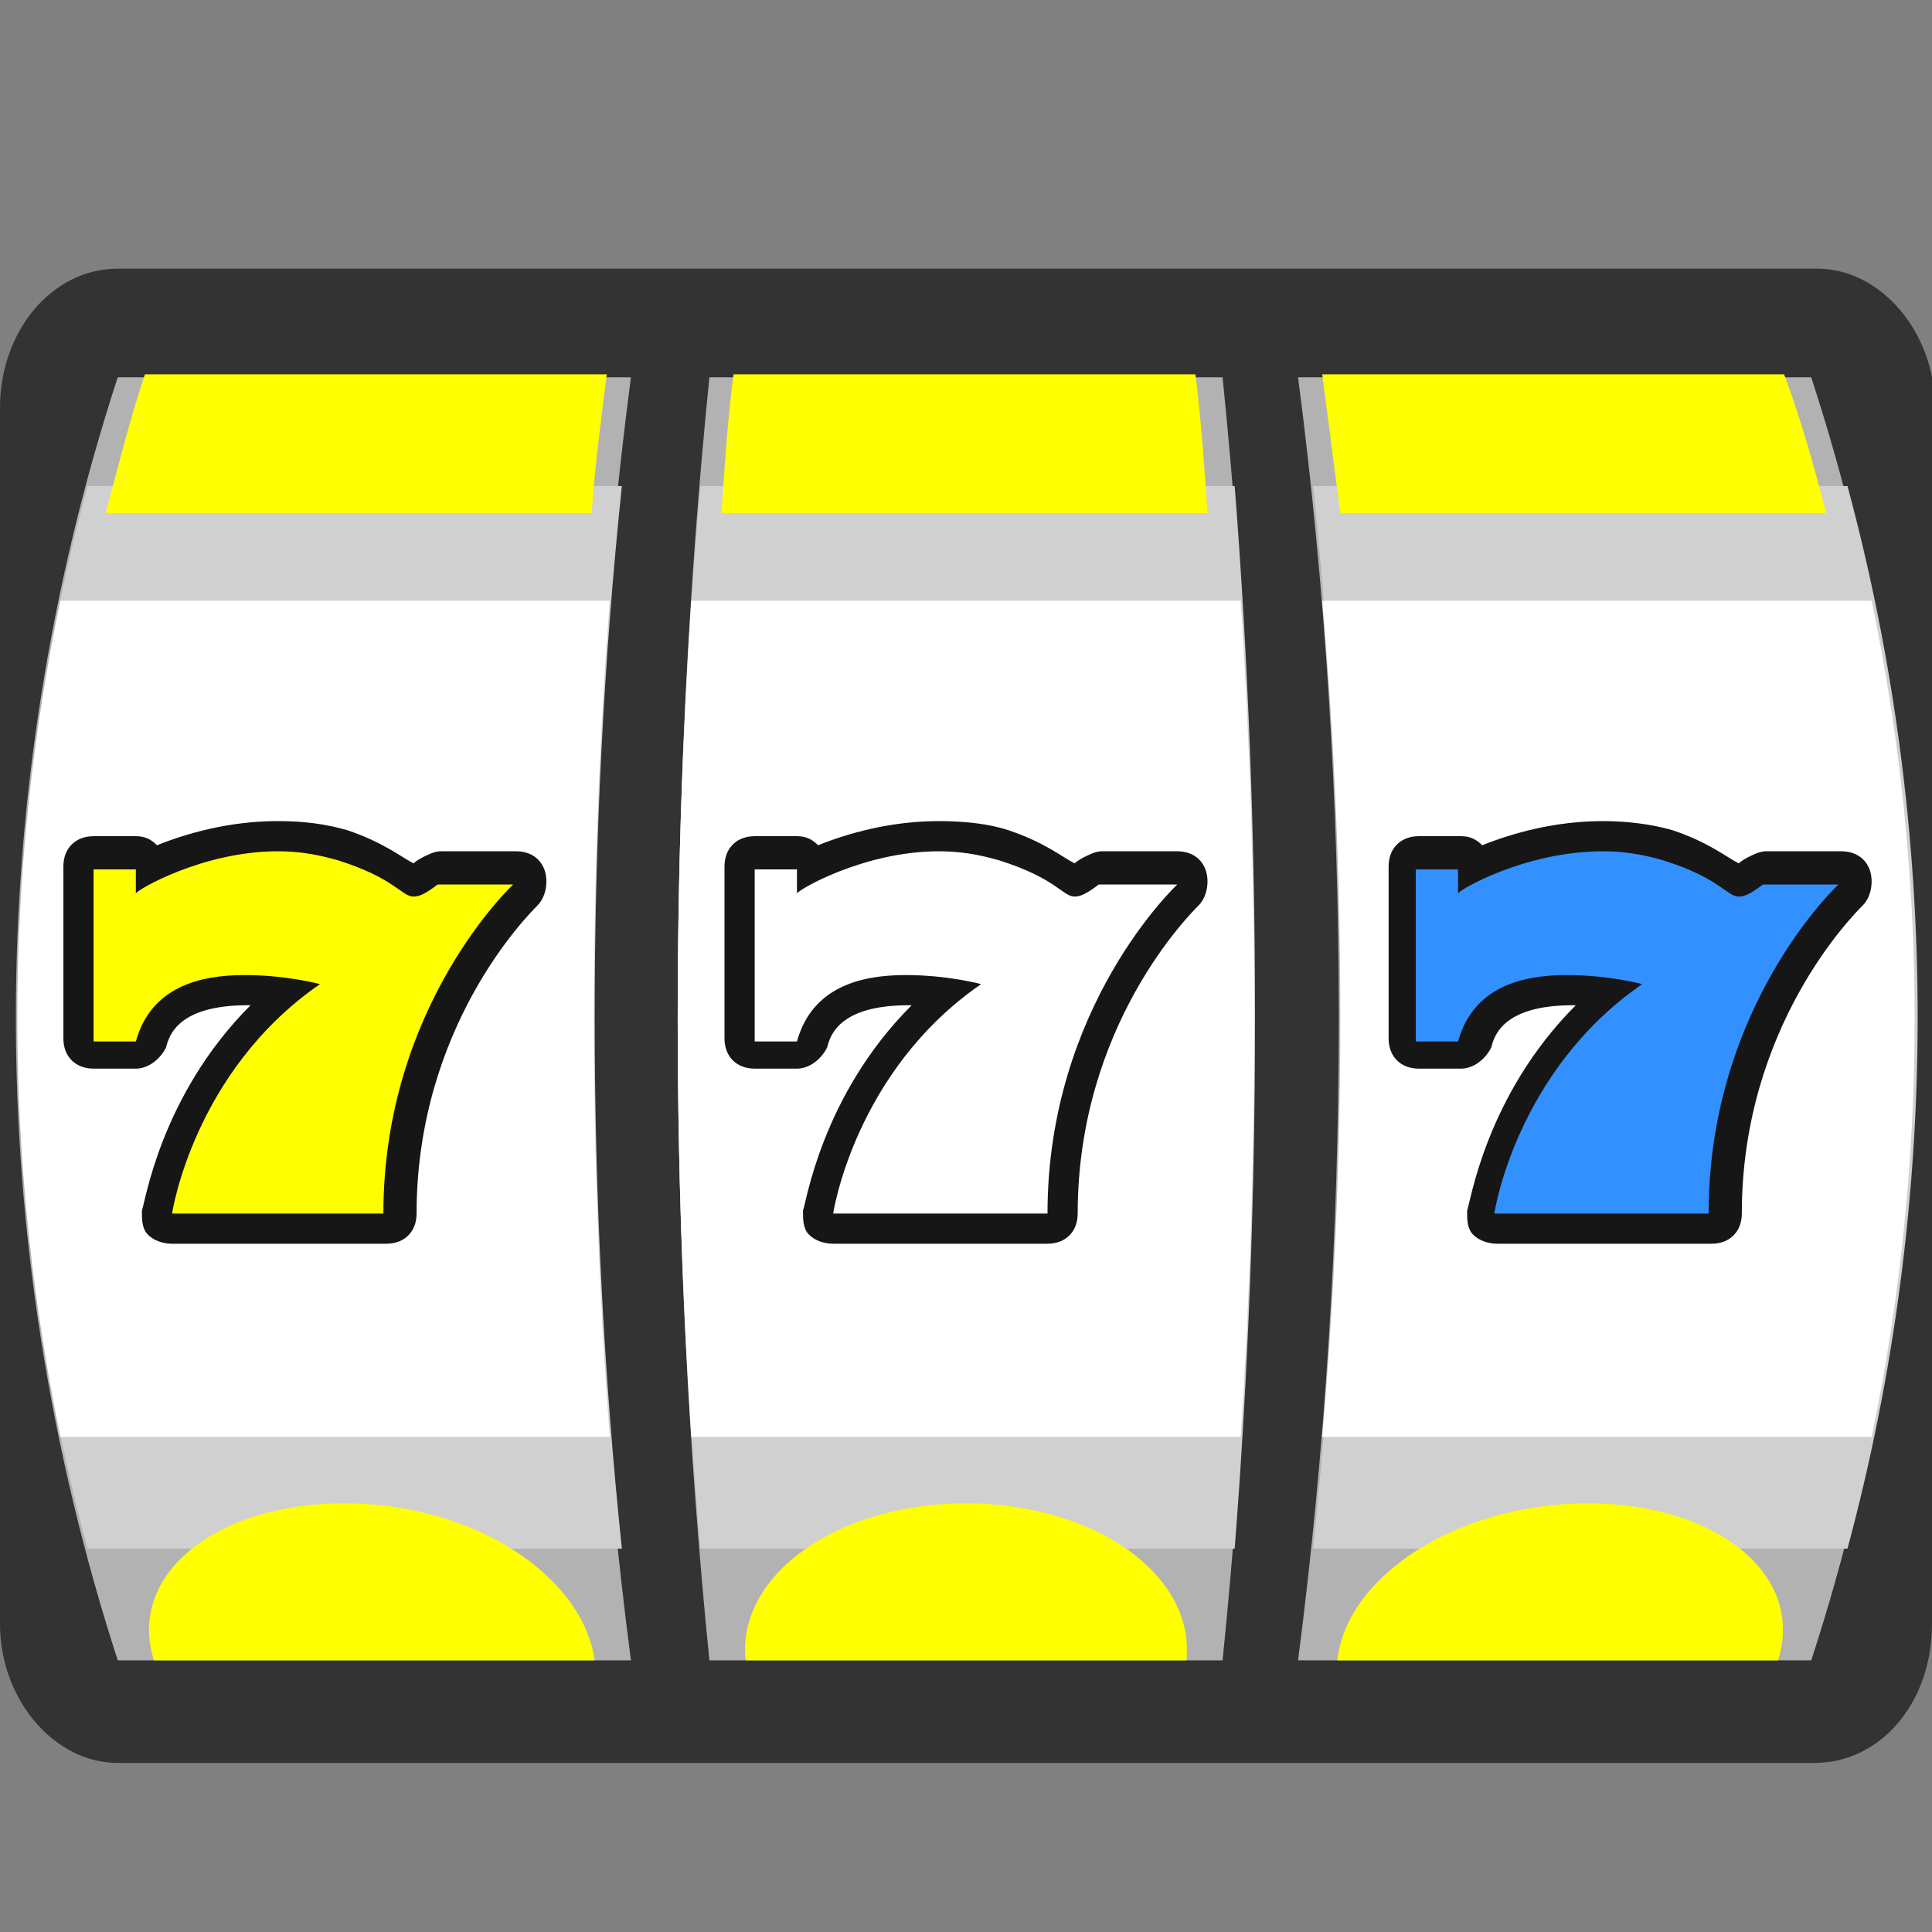 <!DOCTYPE svg PUBLIC "-//W3C//DTD SVG 1.1//EN" "http://www.w3.org/Graphics/SVG/1.1/DTD/svg11.dtd">
<!-- Uploaded to: SVG Repo, www.svgrepo.com, Transformed by: SVG Repo Mixer Tools -->
<svg width="256px" height="256px" viewBox="0 0 64 64" xmlns="http://www.w3.org/2000/svg" xmlns:xlink="http://www.w3.org/1999/xlink" aria-hidden="true" role="img" class="iconify iconify--emojione" preserveAspectRatio="xMidYMid meet" fill="#000000">
<rect x="0" y="0" width="64" height="64" fill="#808080" stroke="none"/>
<g id="SVGRepo_bgCarrier" stroke-width="0"/>
<g id="SVGRepo_tracerCarrier" stroke-linecap="round" stroke-linejoin="round"/>
<g id="SVGRepo_iconCarrier">
<path d="M64 53.8c0 2.6-1.7 4.6-3.9 4.6H3.9c-2.1 0-3.9-2.1-3.9-4.6V13.5C0 11 1.7 8.9 3.9 8.9h56.3c2.1 0 3.9 2.1 3.9 4.6L64 53.8" fill="#333"/>
<path d="M3.9 55h17c-1.8-13.8-1.8-28.7 0-42.5h-17C-.6 26.3-.6 41.1 3.9 55" fill="#b2b2b2"/>
<path d="M2.9 51.3h17.7c-1.2-11.5-1.2-23.7 0-35.2H2.9c-3.1 11.5-3.1 23.7 0 35.2" fill="#d0d0d0"/>
<path d="M2 47.6h18.2c-.7-9.2-.7-18.6 0-27.7H2C.1 29 .1 38.4 2 47.6" fill="#ffffff"/>
<path d="M19.6 17H3.5c.4-1.5.8-3.1 1.3-4.6h15.3c-.2 1.6-.4 3.1-.5 4.6" fill="#ffff00"/>
<path d="M19.7 55c-.4-2.8-4-5.2-8.3-5.2c-4.3 0-7.2 2.4-6.3 5.2h14.6" fill="#ffff00"/>
<path d="M23.5 55h17c1.4-13.8 1.4-28.7 0-42.5h-17c-1.4 13.8-1.4 28.6 0 42.5" fill="#b2b2b2"/>
<path d="M23.2 51.3h17.7c.9-11.5.9-23.7 0-35.2H23.2c-1 11.5-1 23.7 0 35.2" fill="#d0d0d0"/>
<path d="M22.9 47.6h18.2c.6-9.1.6-18.6 0-27.7H22.9c-.6 9.1-.6 18.5 0 27.7" fill="#ffffff"/>
<path d="M40 17H23.9c.1-1.5.2-3.1.4-4.6h15.3c.2 1.6.3 3.1.4 4.6" fill="#ffff00"/>
<path d="M39.3 55c.3-2.8-3-5.2-7.3-5.2s-7.6 2.4-7.3 5.2h14.6" fill="#ffff00"/>
<path d="M43 55h17c4.5-13.8 4.5-28.7 0-42.5H43c1.8 13.8 1.8 28.6 0 42.5" fill="#b2b2b2"/>
<path d="M43.5 51.3h17.7c3.1-11.5 3.1-23.7 0-35.2H43.5c1.2 11.5 1.2 23.7 0 35.2" fill="#d0d0d0"/>
<path d="M43.8 47.6H62c1.9-9.1 1.9-18.6 0-27.7H43.8c.8 9.1.8 18.5 0 27.7" fill="#ffffff"/>
<path d="M60.5 17H44.4c-.2-1.5-.4-3.1-.6-4.6h15.3c.6 1.6 1 3.1 1.4 4.6" fill="#ffff00"/>
<path d="M58.9 55c.9-2.8-2-5.2-6.3-5.2s-8 2.4-8.3 5.2h14.6" fill="#ffff00"/>
<path d="M49.5 40.8c-.1 0-.3-.1-.4-.2s-.1-.3-.1-.4c0-.2.7-4.3 4.2-7.3c-.4-.1-.8-.1-1.3-.1c-1.7 0-2.8.6-3.1 1.8c-.1.2-.3.4-.5.4h-1.4c-.3 0-.5-.2-.5-.5v-5.7c0-.3.2-.5.5-.5h1.4c.3 0 .5.2.5.5c.9-.4 2.5-1 4.2-1c.8 0 1.5.1 2.2.3c1.3.4 1.8.8 2.2 1.1c.1.1.2.1.2.1s.4-.3.5-.3c.1-.1.2-.1.3-.1h2.5c.2 0 .4.1.5.3c.1.2 0 .4-.1.5c0 0-4.2 3.9-4.2 10.6c0 .3-.2.5-.5.5h-7.1" fill="#3390ff"/>
<path d="M53.1 28.2c.7 0 1.3.1 2 .3c1.9.6 2.1 1.2 2.5 1.2c.2 0 .4-.1.8-.4h2.5s-4.3 4-4.3 10.9h-7.1s.7-4.7 4.9-7.6c0 0-1.1-.3-2.5-.3c-1.5 0-3.1.4-3.6 2.2h-1.4v-5.7h1.4v.8c0-.1 2.2-1.4 4.8-1.4m0-1c-1.6 0-3 .4-4 .8c-.2-.2-.4-.3-.7-.3H47c-.6 0-1 .4-1 1v5.7c0 .6.4 1 1 1h1.4c.4 0 .8-.3 1-.7c.1-.4.4-1.4 2.7-1.4h.1c-3 3-3.5 6.6-3.6 6.8c0 .3 0 .6.2.8c.2.2.5.3.8.3h7.1c.6 0 1-.4 1-1c0-6.2 3.7-9.9 4-10.2c.2-.2.3-.5.3-.8c0-.6-.4-1-1-1h-2.5c-.2 0-.4.1-.6.2c0 0-.2.1-.3.2c-.4-.2-1-.7-2.2-1.1c-.7-.2-1.5-.3-2.3-.3z" fill="#161616"/>
<path d="M27.6 40.8c-.1 0-.3-.1-.4-.2c-.1-.1-.1-.3-.1-.4c0-.2.7-4.3 4.2-7.3c-.4-.1-.8-.1-1.3-.1c-1.7 0-2.8.6-3.1 1.8c-.1.2-.3.4-.5.4H25c-.3 0-.5-.2-.5-.5v-5.7c0-.3.2-.5.5-.5h1.4c.3 0 .5.2.5.5c.9-.4 2.5-1 4.2-1c.8 0 1.5.1 2.2.3c1.3.4 1.8.8 2.2 1.1c.1.1.2.1.2.1s.4-.3.5-.3c.1-.1.2-.1.3-.1H39c.2 0 .4.1.5.3c.1.2 0 .4-.1.5c0 0-4.2 3.9-4.2 10.6c0 .3-.2.5-.5.5h-7.1" fill="#ffffff"/>
<path d="M31.1 28.2c.7 0 1.3.1 2 .3c1.9.6 2.1 1.2 2.5 1.2c.2 0 .4-.1.8-.4H39s-4.3 4-4.3 10.9h-7.1s.7-4.7 4.9-7.6c0 0-1.1-.3-2.5-.3c-1.5 0-3.1.4-3.6 2.2H25v-5.7h1.4v.8c0-.1 2.2-1.4 4.7-1.4m0-1c-1.6 0-3 .4-4 .8c-.2-.2-.4-.3-.7-.3H25c-.6 0-1 .4-1 1v5.7c0 .6.4 1 1 1h1.4c.4 0 .8-.3 1-.7c.1-.4.4-1.4 2.7-1.4h.1c-3 3-3.5 6.6-3.6 6.8c0 .3 0 .6.2.8c.2.2.5.3.8.3h7.1c.6 0 1-.4 1-1c0-6.2 3.7-9.9 4-10.2c.2-.2.3-.5.3-.8c0-.6-.4-1-1-1h-2.5c-.2 0-.4.1-.6.2c0 0-.2.1-.3.2c-.4-.2-1-.7-2.2-1.1c-.6-.2-1.4-.3-2.3-.3z" fill="#161616"/>
<path d="M5.7 40.8c-.1 0-.3-.1-.4-.2c-.1-.1-.1-.3-.1-.4c0-.2.7-4.3 4.2-7.3c-.4-.1-.8-.1-1.3-.1c-1.7 0-2.8.6-3.1 1.8c0 .2-.2.4-.5.4H3.1c-.3 0-.5-.2-.5-.5v-5.7c0-.3.2-.5.5-.5h1.4c.3 0 .5.2.5.5c.9-.4 2.5-1 4.2-1c.8 0 1.5.1 2.2.3c1.3.4 1.8.8 2.2 1.1c.1.1.2.1.2.1s.4-.3.5-.3c.1-.1.2-.1.3-.1h2.5c.2 0 .4.1.5.3c.1.2 0 .4-.1.5c0 0-4.2 3.9-4.2 10.6c0 .3-.2.5-.5.5H5.7" fill="#ffff00"/>
<path d="M9.2 28.2c.7 0 1.3.1 2 .3c1.9.6 2.1 1.2 2.5 1.2c.2 0 .4-.1.8-.4H17s-4.3 4-4.3 10.9h-7s.7-4.7 4.9-7.6c0 0-1.1-.3-2.5-.3c-1.5 0-3.1.4-3.6 2.2H3.1v-5.7h1.4v.8c0-.1 2.2-1.4 4.7-1.4m0-1c-1.6 0-3 .4-4 .8c-.2-.2-.4-.3-.7-.3H3.1c-.6 0-1 .4-1 1v5.7c0 .6.4 1 1 1h1.4c.4 0 .8-.3 1-.7c.1-.4.4-1.4 2.7-1.4h.1c-3 3-3.5 6.6-3.6 6.8c0 .3 0 .6.2.8c.2.2.5.3.8.3h7.1c.6 0 1-.4 1-1c0-6.2 3.7-9.9 4-10.2c.2-.2.3-.5.3-.8c0-.6-.4-1-1-1h-2.5c-.2 0-.4.1-.6.2c0 0-.2.1-.3.2c-.4-.2-1-.7-2.2-1.1c-.7-.2-1.4-.3-2.3-.3z" fill="#161616"/>
</g>
</svg>